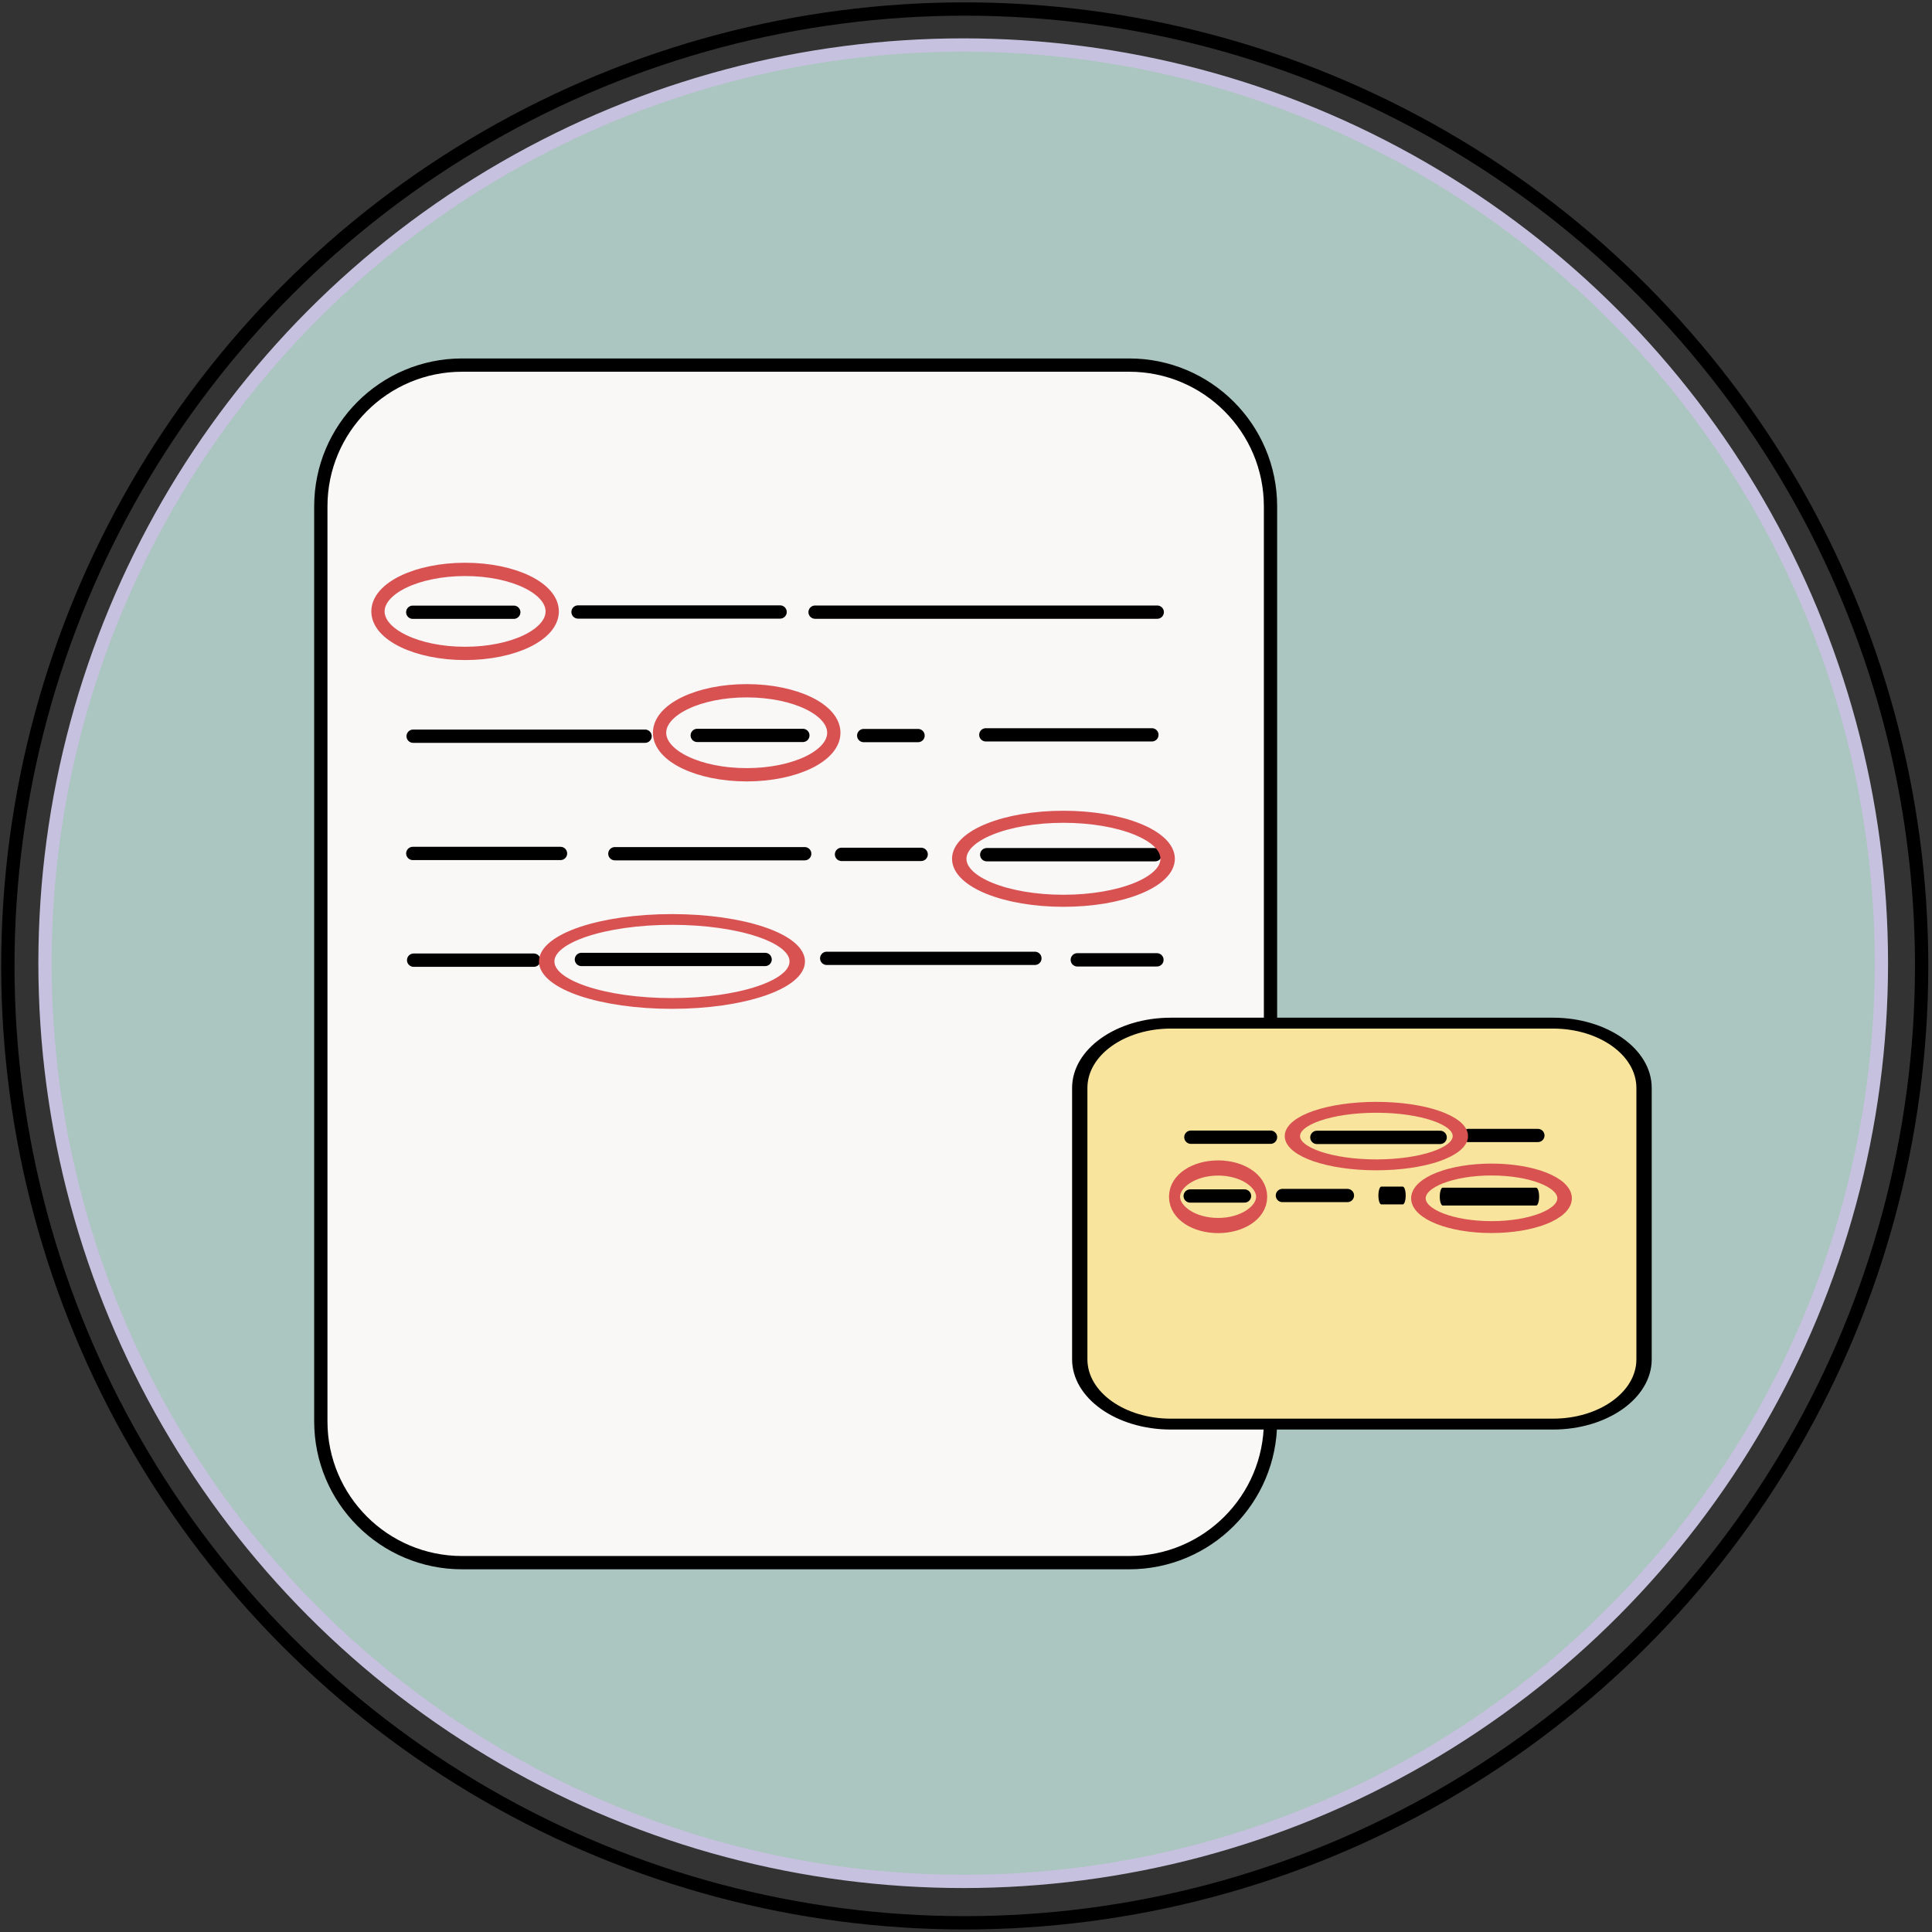 <svg style="fill-rule:evenodd;clip-rule:evenodd;stroke-linecap:round;stroke-linejoin:round;stroke-miterlimit:1.5;" xml:space="preserve" xmlns:xlink="http://www.w3.org/1999/xlink" xmlns="http://www.w3.org/2000/svg" version="1.1" viewBox="0 0 303 303" height="100%" width="100%">
    <rect x="0" y="0" width="303" height="303" fill="#333333" stroke="none"/>
    <g transform="matrix(1,0,0,1,-1124.11,-2622.96)">
        <g id="Clues">
        </g>
        <g id="Assess">
        </g>
        <g transform="matrix(1,0,0,1,749.807,375)" id="Uncover">
            <g transform="matrix(1.014,0,0,1.014,-7.759,1462.51)">
                <circle style="fill:none;stroke:black;stroke-width:2.06px;" r="148" cy="924" cx="526"></circle>
            </g>
            <g transform="matrix(0.973,0,0,0.973,13.566,1499.97)">
                <circle style="fill:rgb(171,197,192);stroke:rgb(198,193,222);stroke-width:2.14px;" r="148" cy="924" cx="526"></circle>
            </g>
            <g transform="matrix(0.244,0,0,0.244,400.105,1823.13)">
                <g transform="matrix(1,0,0,1,-791.901,757.78)">
                    <g transform="matrix(6.274,0,0,6.274,416.381,-951.547)">
                        <path style="fill:rgb(250,247,247);fill-rule:nonzero;stroke:black;stroke-width:1.36px;stroke-linecap:butt;stroke-miterlimit:2;" d="M158.68,468.486L90.344,468.486C82.348,468.486 75.866,462.004 75.866,454.008L75.866,360.276C75.866,352.28 82.348,345.798 90.344,345.798L158.681,345.798C166.677,345.798 173.159,352.28 173.159,360.276L173.159,454.008C173.158,462.004 166.676,468.486 158.68,468.486Z"></path>
                    </g>
                    <g transform="matrix(3.728,0,0,2.649,275.185,1042.9)">
                        <path style="fill:rgb(248,228,156);fill-rule:nonzero;stroke:black;stroke-width:2.64px;stroke-linecap:butt;stroke-miterlimit:2;" d="M377.978,323.057L312.12,323.057C303.44,323.057 296.403,316.02 296.403,307.34L296.403,241.482C296.403,232.802 303.44,225.765 312.12,225.765L377.978,225.765C386.658,225.765 393.695,232.802 393.695,241.482L393.695,307.34C393.695,316.021 386.658,323.057 377.978,323.057Z"></path>
                    </g>
                    <g transform="matrix(0.132,0,0,0.132,825.521,1195.08)">
                        <path style="fill:none;stroke:black;stroke-width:64.64px;" d="M954,1377L1446,1377"></path>
                    </g>
                    <g transform="matrix(0.264,0,0,0.264,805.826,1013.16)">
                        <path style="fill:none;stroke:black;stroke-width:32.32px;" d="M954,1377L1446,1377"></path>
                    </g>
                    <g transform="matrix(0.447,0,0,0.447,783.618,761.268)">
                        <path style="fill:none;stroke:black;stroke-width:19.1px;" d="M954,1377L1446,1377"></path>
                    </g>
                    <g transform="matrix(0.303,0,0,0.303,662.643,1039.29)">
                        <path style="fill:none;stroke:black;stroke-width:28.2px;" d="M954,1377L1446,1377"></path>
                    </g>
                    <g transform="matrix(0.138,0,0,0.138,1002.65,1265.99)">
                        <path style="fill:none;stroke:black;stroke-width:61.79px;" d="M954,1377L1446,1377"></path>
                    </g>
                    <g transform="matrix(0.071,0,0,0.071,1173.57,1358.35)">
                        <path style="fill:none;stroke:black;stroke-width:120.05px;" d="M954,1377L1446,1377"></path>
                    </g>
                    <g transform="matrix(0.217,0,0,0.217,1112.77,1156.84)">
                        <path style="fill:none;stroke:black;stroke-width:39.27px;" d="M954,1377L1446,1377"></path>
                    </g>
                    <g transform="matrix(0.193,0,0,0.193,767.35,1266.12)">
                        <path style="fill:none;stroke:black;stroke-width:44.23px;" d="M954,1377L1446,1377"></path>
                    </g>
                    <g transform="matrix(0.157,0,0,0.157,802.252,1384.29)">
                        <path style="fill:none;stroke:black;stroke-width:54.57px;" d="M954,1377L1446,1377"></path>
                    </g>
                    <g transform="matrix(0.24,0,0,0.24,830.897,1269.54)">
                        <path style="fill:none;stroke:black;stroke-width:35.61px;" d="M954,1377L1446,1377"></path>
                    </g>
                    <g transform="matrix(0.272,0,0,0.272,958.034,1224.76)">
                        <path style="fill:none;stroke:black;stroke-width:31.36px;" d="M954,1377L1446,1377"></path>
                    </g>
                    <g transform="matrix(0.104,0,0,0.104,1279.39,1457.06)">
                        <path style="fill:none;stroke:black;stroke-width:82.38px;" d="M954,1377L1446,1377"></path>
                    </g>
                    <g transform="matrix(0.104,0,0,0.104,1352.39,1571.06)">
                        <path style="fill:none;stroke:black;stroke-width:82.38px;" d="M954,1377L1446,1377"></path>
                    </g>
                    <g transform="matrix(0.071,0,0,0.071,1383.41,1654.29)">
                        <path style="fill:none;stroke:black;stroke-width:120.05px;" d="M954,1377L1446,1377"></path>
                    </g>
                    <g transform="matrix(0.085,0,0,0.085,1429.32,1634.7)">
                        <path style="fill:none;stroke:black;stroke-width:100.04px;" d="M954,1377L1446,1377"></path>
                    </g>
                    <g transform="matrix(0.028,0,0,0.085,1547.3,1634.7)">
                        <path style="fill:none;stroke:black;stroke-width:134.22px;" d="M954,1377L1446,1377"></path>
                    </g>
                    <g transform="matrix(0.122,0,0,0.366,1497.1,1248.47)">
                        <path style="fill:none;stroke:black;stroke-width:31.32px;" d="M954,1377L1446,1377"></path>
                    </g>
                    <g transform="matrix(0.161,0,0,0.161,1379,1492.69)">
                        <path style="fill:none;stroke:black;stroke-width:53.19px;" d="M954,1377L1446,1377"></path>
                    </g>
                    <g transform="matrix(0.091,0,0,0.091,1543.06,1587.85)">
                        <path style="fill:none;stroke:black;stroke-width:93.37px;" d="M954,1377L1446,1377"></path>
                    </g>
                    <g transform="matrix(0.248,0,0,0.248,844.77,1190.56)">
                        <path style="fill:none;stroke:black;stroke-width:34.44px;" d="M954,1377L1446,1377"></path>
                    </g>
                    <g transform="matrix(0.104,0,0,0.104,1127.84,1389.27)">
                        <path style="fill:none;stroke:black;stroke-width:82.38px;" d="M954,1377L1446,1377"></path>
                    </g>
                    <g transform="matrix(0.22,0,0,0.22,1110.51,1229.74)">
                        <path style="fill:none;stroke:black;stroke-width:38.9px;" d="M954,1377L1446,1377"></path>
                    </g>
                </g>
                <g transform="matrix(1,0,0,1,-749.807,710.092)">
                    <g transform="matrix(1,0,0,1,0,-7)">
                        <ellipse style="fill:none;stroke:rgb(216,82,82);stroke-width:8.54px;" ry="27" rx="56" cy="1431" cx="943"></ellipse>
                    </g>
                    <g transform="matrix(1,0,0,1,181,71)">
                        <ellipse style="fill:none;stroke:rgb(216,82,82);stroke-width:8.54px;" ry="27" rx="56" cy="1431" cx="943"></ellipse>
                    </g>
                    <g transform="matrix(1.438,0,0,1,-280.062,218)">
                        <ellipse style="fill:none;stroke:rgb(216,82,82);stroke-width:6.9px;" ry="27" rx="56" cy="1431" cx="943"></ellipse>
                    </g>
                    <g transform="matrix(1.196,0,0,1,199.768,152)">
                        <ellipse style="fill:none;stroke:rgb(216,82,82);stroke-width:7.75px;" ry="27" rx="56" cy="1431" cx="943"></ellipse>
                    </g>
                    <g transform="matrix(0.5,0,0,0.685,955.5,820)">
                        <ellipse style="fill:none;stroke:rgb(216,82,82);stroke-width:14.24px;" ry="27" rx="56" cy="1431" cx="943"></ellipse>
                    </g>
                    <g transform="matrix(0.964,0,0,0.685,619.679,781)">
                        <ellipse style="fill:none;stroke:rgb(216,82,82);stroke-width:10.21px;" ry="27" rx="56" cy="1431" cx="943"></ellipse>
                    </g>
                    <g transform="matrix(0.839,0,0,0.685,811.554,821)">
                        <ellipse style="fill:none;stroke:rgb(216,82,82);stroke-width:11.15px;" ry="27" rx="56" cy="1431" cx="943"></ellipse>
                    </g>
                </g>
            </g>
        </g>
        <g id="Identify">
        </g>
        <g id="Question">
        </g>
        <g id="Rewards">
        </g>
        <g id="Identify1">
        </g>
        <g id="Fun">
        </g>
        <g id="Play">
        </g>
        <g id="Order">
        </g>
        <g id="Complete">
        </g>
        <g id="Certificate">
        </g>
        <g id="Teamwork">
        </g>
        <g id="Subscription">
        </g>
        <g id="Subscribe">
        </g>
        <g id="No-internet">
        </g>
        <g id="Format">
        </g>
        <g id="Pace">
        </g>
        <g id="Hours">
        </g>
        <g id="Gameplay">
        </g>
        <g id="Investigation">
        </g>
        <g id="Me">
        </g>
        <g id="Date">
        </g>
        <g id="Date1">
        </g>
        <g id="Group">
        </g>
        <g id="Catch">
        </g>
        <g id="Decipher">
        </g>
        <g id="Evidence">
        </g>
    </g>
</svg>
